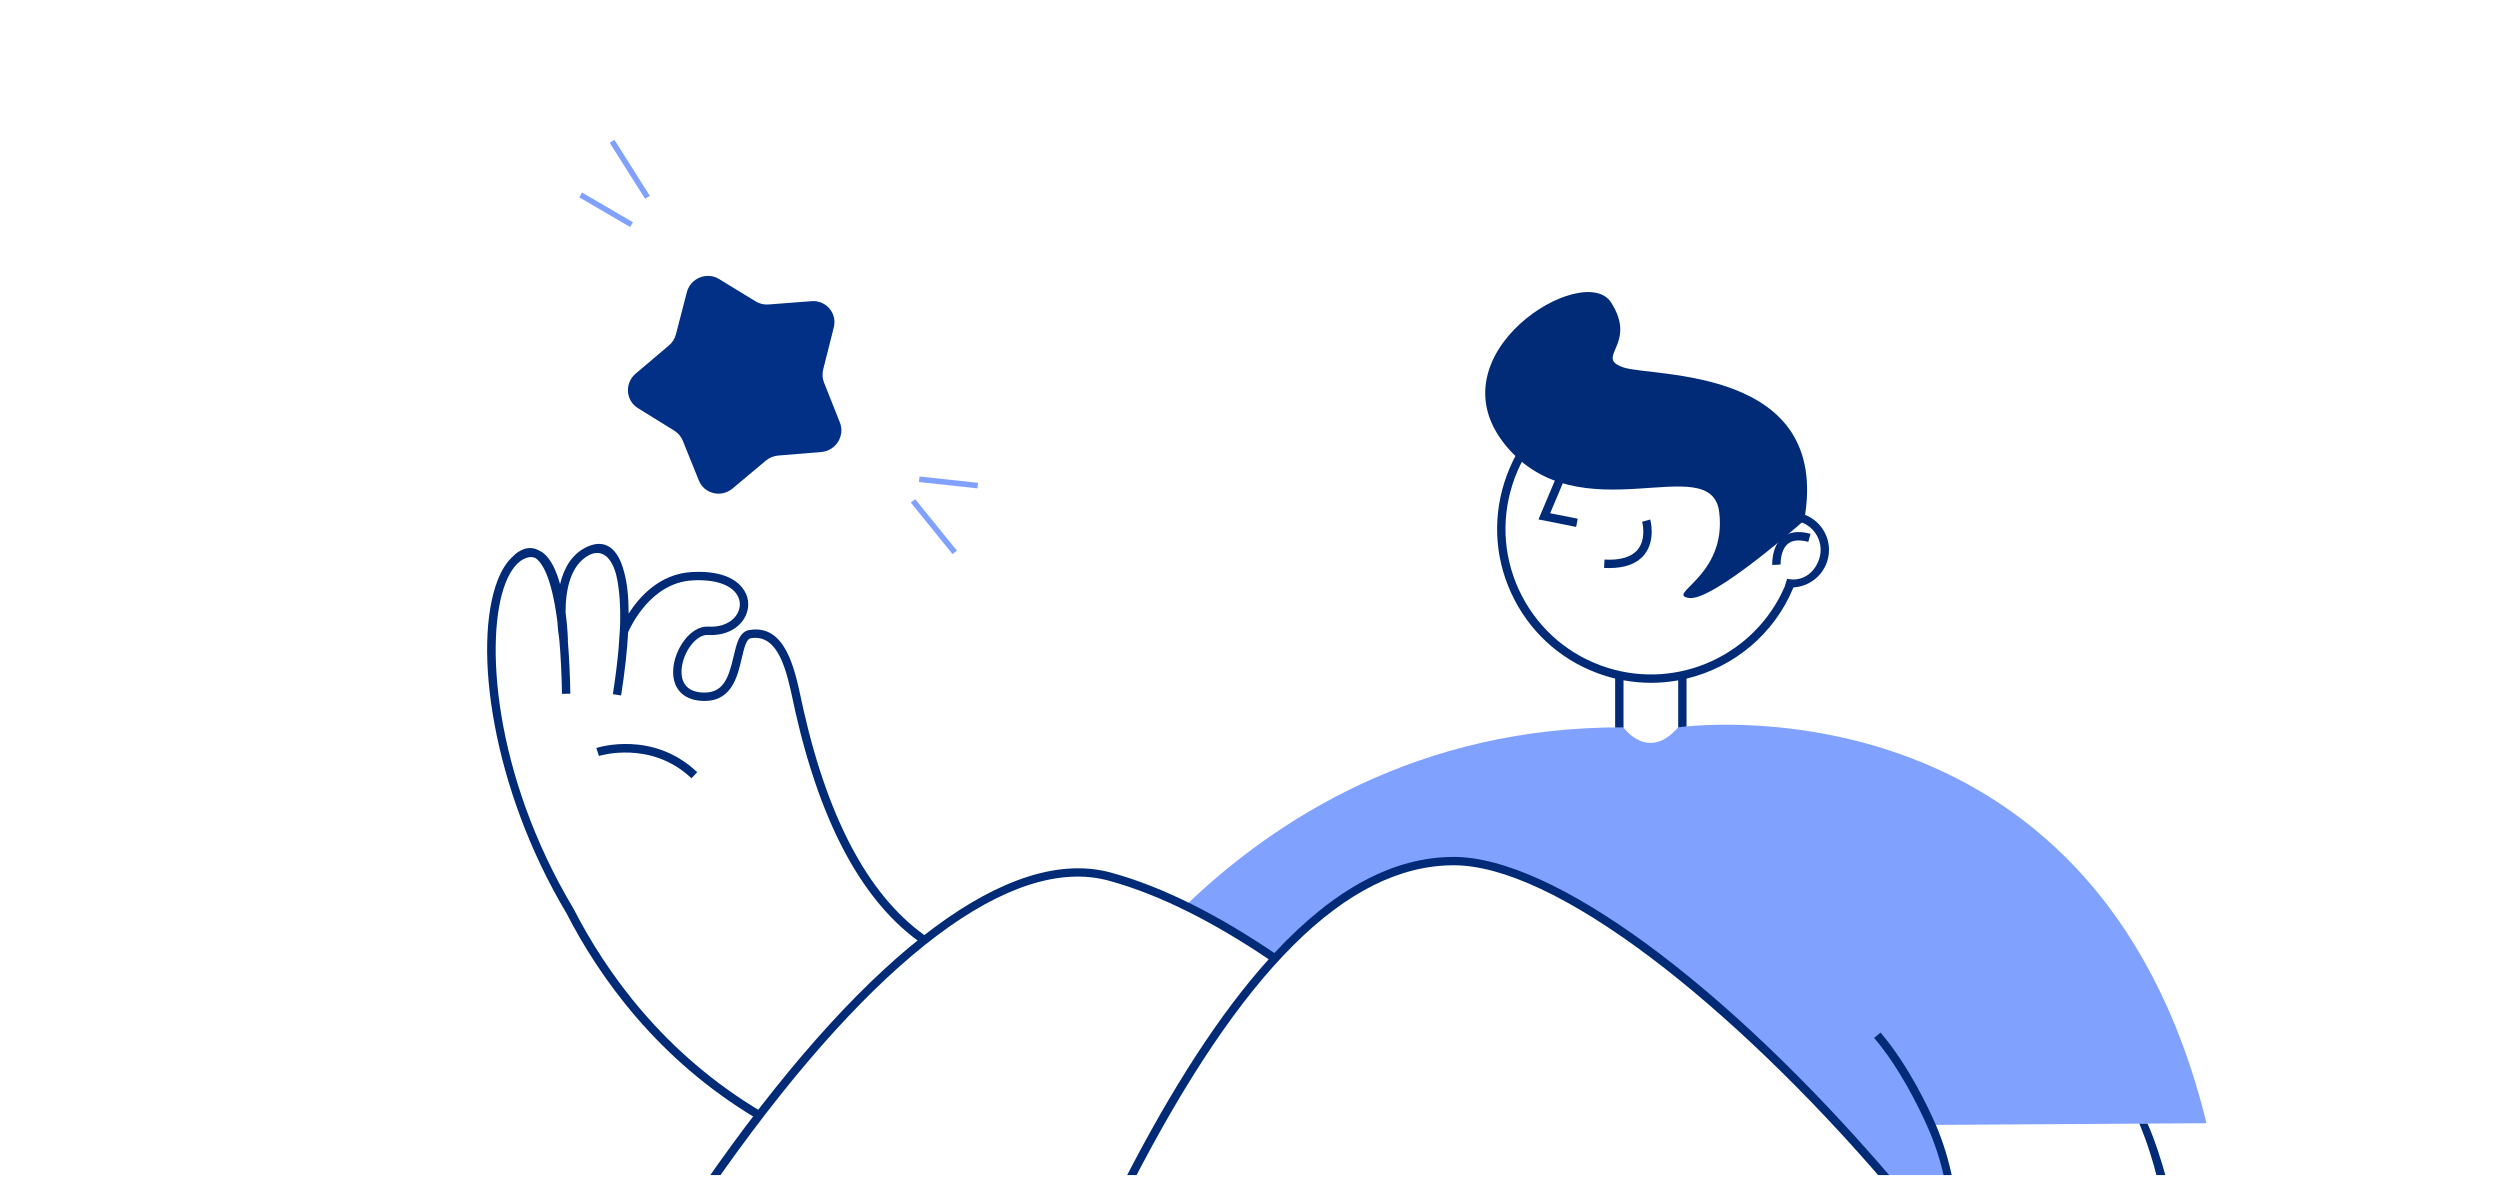 <svg width="328" height="155" viewBox="0 0 328 155" fill="none" xmlns="http://www.w3.org/2000/svg">
<g clip-path="url(#clip0_274_10941)">
<path fill-rule="evenodd" clip-rule="evenodd" d="M84.64 26.084L79.99 18.729L80.608 18.338L85.258 25.694L84.64 26.084Z" fill="#81A1FF"/>
<path fill-rule="evenodd" clip-rule="evenodd" d="M76 25.891L82.671 29.787L83.04 29.156L76.369 25.259L76 25.891Z" fill="#81A1FF"/>
<path fill-rule="evenodd" clip-rule="evenodd" d="M124.977 72.702L119.498 65.94L120.066 65.48L125.546 72.241L124.977 72.702Z" fill="#81A1FF"/>
<path fill-rule="evenodd" clip-rule="evenodd" d="M120.565 63.243L120.643 62.516L128.325 63.347L128.246 64.075L120.565 63.243Z" fill="#81A1FF"/>
<path fill-rule="evenodd" clip-rule="evenodd" d="M105.433 93.191C105.335 92.758 105.238 92.302 105.137 91.831C104.241 87.626 103.013 81.869 98.311 82.657C97.002 82.877 96.637 84.448 96.25 86.112C95.575 89.013 94.881 91.049 92.052 90.854C89.608 90.682 89.356 88.911 89.423 87.872C89.572 85.564 91.341 83.209 92.884 83.308C94.969 83.43 96.748 82.621 97.64 81.142C98.335 79.989 98.344 78.629 97.663 77.503C97.039 76.471 95.306 74.78 90.726 75.055C86.509 75.309 83.847 78.35 82.478 80.504C82.476 78.28 82.277 76.457 81.882 75.046C81.513 73.623 80.925 72.395 80 71.782C79.189 71.245 78.229 71.219 77.145 71.689C76.958 71.762 76.842 71.827 76.825 71.836L76.825 71.837C74.925 72.812 73.949 74.666 73.481 76.647C72.988 74.869 72.262 73.263 71.196 72.499C71.026 72.377 70.852 72.279 70.673 72.201C70.569 72.145 70.464 72.094 70.356 72.054C68.756 71.463 67.458 72.831 67.335 72.966C66.514 73.68 65.814 74.766 65.269 76.186C62.001 84.703 64.486 103.336 74.301 119.782C78.632 128.222 86.293 139.027 99.255 146.749C99.42 146.407 99.668 146.107 99.972 145.897C87.126 138.292 79.543 127.601 75.262 119.252L75.223 119.181L75.216 119.174C64.615 101.384 63.614 83.561 66.293 76.579C67.013 74.701 67.99 73.525 69.118 73.177C69.518 73.053 69.871 73.059 70.204 73.194C71.014 73.674 72.351 75.434 73.133 81.602C73.192 82.61 73.305 83.414 73.374 83.838C73.554 85.843 73.681 88.219 73.732 91.033L74.829 91.013C74.782 88.428 74.67 86.103 74.494 84.038L74.517 84.035C74.512 83.88 74.463 82.295 74.202 80.325C74.2 77.6 74.751 74.118 77.345 72.801C77.418 72.764 77.488 72.734 77.559 72.703C77.903 72.569 78.663 72.376 79.386 72.875C79.862 73.203 80.413 73.891 80.816 75.302C81.337 77.35 81.413 80.046 81.362 81.817C81.357 81.991 81.349 82.171 81.341 82.352C81.334 82.511 81.326 82.661 81.316 82.794L81.161 85.044C81.006 86.798 80.763 88.793 80.408 91.075L81.491 91.244C81.979 88.109 82.286 85.341 82.412 82.943C82.757 82.15 85.413 76.474 90.791 76.151C93.717 75.974 95.88 76.674 96.724 78.071C97.19 78.841 97.182 79.778 96.701 80.575C96.023 81.699 94.622 82.313 92.948 82.213C90.594 82.069 88.499 85.157 88.328 87.801C88.172 90.227 89.535 91.776 91.975 91.947C95.956 92.23 96.743 88.837 97.318 86.361C97.62 85.063 97.905 83.838 98.492 83.739C102.158 83.12 103.216 88.078 104.065 92.059C104.166 92.535 104.264 92.997 104.364 93.434C107.77 108.412 113.377 118.606 121.076 123.882C121.274 123.57 121.559 123.302 121.894 123.113C114.327 118.039 108.805 108.016 105.433 93.191Z" fill="#012A77"/>
<path fill-rule="evenodd" clip-rule="evenodd" d="M78.241 98.137L78.579 99.181C78.646 99.159 85.404 97.065 90.719 102.109L91.474 101.313C85.677 95.811 78.542 98.039 78.241 98.137Z" fill="#012A77"/>
<path fill-rule="evenodd" clip-rule="evenodd" d="M206.785 69.134L201.847 68.149L207.22 55.408L208.23 55.834L203.38 67.337L207 68.058L206.785 69.134Z" fill="#012A77"/>
<path fill-rule="evenodd" clip-rule="evenodd" d="M211.113 74.53C210.899 74.53 210.679 74.524 210.454 74.513L210.511 73.417C212.612 73.528 214.082 73.08 214.883 72.085C216.039 70.65 215.459 68.473 215.453 68.451L216.51 68.157C216.541 68.268 217.249 70.888 215.743 72.766C214.804 73.939 213.248 74.53 211.113 74.53Z" fill="#012A77"/>
<path fill-rule="evenodd" clip-rule="evenodd" d="M221.59 78.453C218.446 77.955 226.587 75.636 225.561 67.204C224.534 58.773 207.193 70.357 197.488 58.37C187.782 46.383 207.829 34.157 211.378 39.687C214.927 45.216 209.098 46.868 212.979 48.2C216.859 49.532 240.341 48.008 236.711 68.271C236.711 68.271 224.735 78.951 221.59 78.453Z" fill="#012A77"/>
<path fill-rule="evenodd" clip-rule="evenodd" d="M238.688 73.3C238.079 75.218 236.4 76.381 234.471 75.934L234.157 76.949C230.325 85.847 220.274 90.584 210.85 87.593C205.987 86.049 202.016 82.704 199.669 78.174C197.321 73.645 196.879 68.472 198.422 63.609C199.966 58.746 203.311 54.775 207.84 52.428C210.596 51 213.589 50.277 216.606 50.277C218.548 50.277 220.501 50.577 222.406 51.182C227.269 52.725 231.239 56.07 233.587 60.6C234.678 62.706 235.351 64.952 235.61 67.241C235.44 67.221 235.271 67.207 235.103 67.204C235.219 67.568 235.245 67.952 235.165 68.303C235.505 68.316 235.849 68.371 236.19 68.478C238.208 69.119 239.328 71.282 238.688 73.3ZM236.737 67.514C236.5 64.957 235.778 62.444 234.561 60.095C232.079 55.305 227.88 51.769 222.738 50.136C217.595 48.504 212.125 48.972 207.336 51.454C202.546 53.936 199.009 58.136 197.377 63.278C195.745 68.419 196.213 73.889 198.695 78.68C201.177 83.47 205.376 87.006 210.518 88.638C210.979 88.785 211.443 88.912 211.906 89.023V96.799H213.004V89.255C214.21 89.476 215.418 89.586 216.615 89.586C217.819 89.586 219.011 89.476 220.179 89.264V96.799H221.275V89.035C227.438 87.565 232.774 83.233 235.304 77.064C237.29 76.949 239.097 75.637 239.733 73.631C240.533 71.111 239.193 68.42 236.737 67.514Z" fill="#012A77"/>
<path fill-rule="evenodd" clip-rule="evenodd" d="M233.889 70.489C232.399 71.697 232.518 74.031 232.523 74.13L233.619 74.065C233.617 74.047 233.539 72.185 234.58 71.341C235.178 70.857 236.077 70.774 237.249 71.095L237.539 70.037C236.006 69.617 234.778 69.769 233.889 70.489Z" fill="#012A77"/>
<path fill-rule="evenodd" clip-rule="evenodd" d="M256.166 156.602C256.926 160.325 255.928 164.902 255.928 164.902C244.338 149.213 226.239 132.686 220.725 128.108C215.211 123.531 200.699 113.158 189.613 112.942C178.523 112.727 167.127 125.651 167.127 125.651C164.301 123.294 159.489 120.77 155.489 118.873C167.266 107.52 186.169 95.333 212.992 95.428C212.992 95.428 216.213 100.02 220.169 95.428C220.169 95.428 274.894 87.527 289.49 147.367L253.493 147.589C253.493 147.589 255.402 152.884 256.166 156.602Z" fill="#81A1FF"/>
<path fill-rule="evenodd" clip-rule="evenodd" d="M27.187 290.664C49.414 232.043 72.865 184.612 95.025 153.469C114.891 125.548 132.807 112.079 145.478 115.545C152.376 117.432 159.519 121.182 166.45 125.853C160.131 132.865 153.774 142.65 147.312 155.28C132.325 184.572 116.761 228.968 99.871 290.664H27.187ZM222.309 243.677C222.309 243.677 214.291 244.408 206.904 240.989C200.177 237.876 194.569 232.753 190.368 227.32C190.955 223.918 191.522 220.897 192.068 218.22C191.689 218.22 191.317 218.126 191.008 217.94C189.162 226.974 187.282 238.903 185.413 253.469C182.211 278.42 180.04 303.409 179.713 307.239H96.546C115.122 237.064 132.048 187.52 148.288 155.779C162.837 127.346 176.723 113.524 190.741 113.524C197.131 113.524 206.071 117.717 216.595 125.65C226.387 133.03 237.298 143.534 247.32 155.226C250.217 158.605 253.145 162.214 256.018 165.973C256.07 165.558 256.276 165.186 256.572 164.895C253.789 161.267 250.956 157.782 248.153 154.512C226.24 128.946 203.704 112.427 190.741 112.427C182.859 112.427 175.055 116.588 167.198 125.036C160.13 120.26 152.829 116.418 145.767 114.487C132.621 110.892 114.284 124.51 94.131 152.832C71.824 184.183 48.223 231.967 25.88 291.018L25.6 291.761H99.571C98.158 296.935 96.735 302.23 95.303 307.647L95.121 308.336H180.722L180.763 307.832C180.786 307.563 183.042 280.565 186.501 253.609C187.772 243.701 188.981 235.527 190.118 228.788C194.271 234.005 199.424 238.721 206.441 241.985C208.214 242.808 210.052 243.41 211.939 243.796C212.616 243.772 213.293 243.742 213.969 243.694C214.099 243.684 214.258 244.104 214.38 244.123C214.722 243.975 215.121 243.918 215.566 243.998C217.31 244.311 219.068 244.003 220.824 243.974C221.315 243.965 221.805 243.773 222.296 243.794C222.29 243.663 222.292 243.807 222.309 243.677Z" fill="#012A77"/>
<path fill-rule="evenodd" clip-rule="evenodd" d="M281.762 147.423H280.677C280.846 147.756 299.133 188.913 258.608 214.903H258.608C243.528 223.908 226.22 224.193 214.355 222.847C200.177 221.238 187.487 216.564 181.2 212.646C174.411 208.41 174.448 206.931 174.524 206.677C174.66 206.226 175.794 206.005 176.63 206.005C176.671 206.005 176.712 206.005 176.752 206.006L177.57 206.029C188.103 210.835 202.295 212.108 202.44 212.12L202.534 211.028C202.389 211.015 187.959 209.719 177.562 204.816C175.219 203.711 173.527 202.72 172.308 201.848C169.634 199.688 169.303 198.308 169.435 197.577C169.49 197.274 169.635 196.999 169.839 196.748C170.125 196.413 170.484 196.144 170.809 195.944C170.878 195.903 170.947 195.86 171.018 195.822L171.041 195.808C171.234 195.703 171.435 195.609 171.637 195.522C171.647 195.517 171.657 195.514 171.659 195.513L171.658 195.512C172.434 195.179 173.239 194.966 173.776 194.864C177.504 198.533 187.691 201.49 206.184 204.398L206.355 203.314C193.997 201.372 177.868 198.311 174.051 193.527C173.271 192.21 173.095 191.142 173.537 190.353C173.57 190.303 173.603 190.253 173.642 190.204C174.489 189.116 176.35 188.653 177.486 188.464C177.76 188.421 178.034 188.385 178.305 188.356C178.379 188.349 178.428 188.345 178.432 188.345L178.431 188.343C179.502 188.233 180.502 188.224 181.156 188.252C188.475 192.174 208.694 195.821 209.556 195.975L209.748 194.895C209.549 194.86 190.736 191.467 182.768 187.825L181.553 187.219C181.54 187.213 181.527 187.205 181.515 187.199C181.101 186.972 180.75 186.759 180.449 186.559C179.563 185.934 178.907 185.19 179.005 184.604C179.082 184.146 179.796 183.012 184.766 182.356C188.495 181.865 194.428 183.027 201.299 184.374C211.828 186.437 224.93 189.006 237.428 187.211C244.331 186.222 250.021 182.225 253.451 175.955C257.714 168.163 257.946 157.614 254.356 148.494L254.359 148.493C254.339 148.444 254.249 148.216 254.092 147.848C254.055 147.761 254.021 147.673 253.985 147.586H253.98C253.043 145.42 250.435 139.835 246.725 135.467L245.889 136.177C249.247 140.131 251.738 145.256 252.788 147.61C252.877 147.806 252.962 148.004 253.047 148.201C253.135 148.406 253.205 148.571 253.254 148.689C256.948 157.622 256.682 167.764 252.489 175.428C250.182 179.644 245.671 184.922 237.272 186.125C224.96 187.892 211.958 185.344 201.51 183.298C194.544 181.932 188.528 180.754 184.623 181.27C183.435 181.425 182.415 181.62 181.546 181.852L181.546 181.851C181.179 181.917 177.947 182.556 177.653 184.383C177.507 185.283 178.085 186.203 179.407 187.171C179.07 187.187 178.702 187.214 178.319 187.254C178.149 187.266 177.539 187.319 176.761 187.483C175.058 187.82 173.36 188.483 172.607 189.771C172.166 190.454 172.022 191.238 172.183 192.109C172.299 192.733 172.559 193.337 172.968 193.923C172.506 194.039 171.9 194.221 171.277 194.485C171.217 194.507 170.632 194.729 169.988 195.169C169.923 195.213 169.861 195.26 169.798 195.305C169.775 195.323 169.752 195.338 169.73 195.356C169.641 195.423 169.556 195.492 169.473 195.564C169.47 195.567 169.467 195.569 169.464 195.572C169.381 195.644 169.301 195.72 169.223 195.799C169.203 195.819 169.184 195.84 169.164 195.86C169.111 195.917 169.058 195.974 169.008 196.034C168.58 196.532 168.252 197.153 168.218 197.911C168.149 199.464 169.3 201.074 171.705 202.776C172.637 203.519 173.757 204.292 175.081 205.1C174.382 205.286 173.689 205.651 173.474 206.36C173.173 207.356 173.586 209.189 180.62 213.576C186.544 217.268 198.901 222.198 214.231 223.937C217.384 224.295 220.916 224.538 224.69 224.538C235.316 224.538 247.849 222.605 259.17 215.845C266.9 211.23 276.899 202.773 282.467 189.423C291.36 168.097 281.762 147.423 281.762 147.423Z" fill="#012A77"/>
<path d="M106.49 39.514C108.394 39.369 109.861 41.111 109.393 42.962L108.002 48.476C107.858 49.048 107.896 49.648 108.112 50.192L110.192 55.43C110.89 57.189 109.66 59.145 107.757 59.302L102.089 59.769C101.501 59.818 100.94 60.048 100.485 60.429L96.1 64.1C94.627 65.332 92.401 64.799 91.691 63.045L89.58 57.819C89.361 57.277 88.975 56.82 88.478 56.512L83.689 53.542C82.08 52.545 81.934 50.26 83.399 49.018L87.762 45.322C88.214 44.938 88.537 44.425 88.685 43.853L90.11 38.347C90.588 36.498 92.725 35.619 94.339 36.607L99.147 39.547C99.646 39.852 100.231 39.992 100.819 39.947L106.49 39.514Z" fill="#013086"/>
</g>
<defs>
<clipPath id="clip0_274_10941">
<rect width="328" height="154" fill="white" transform="translate(0 0.168)"/>
</clipPath>
</defs>
</svg>
